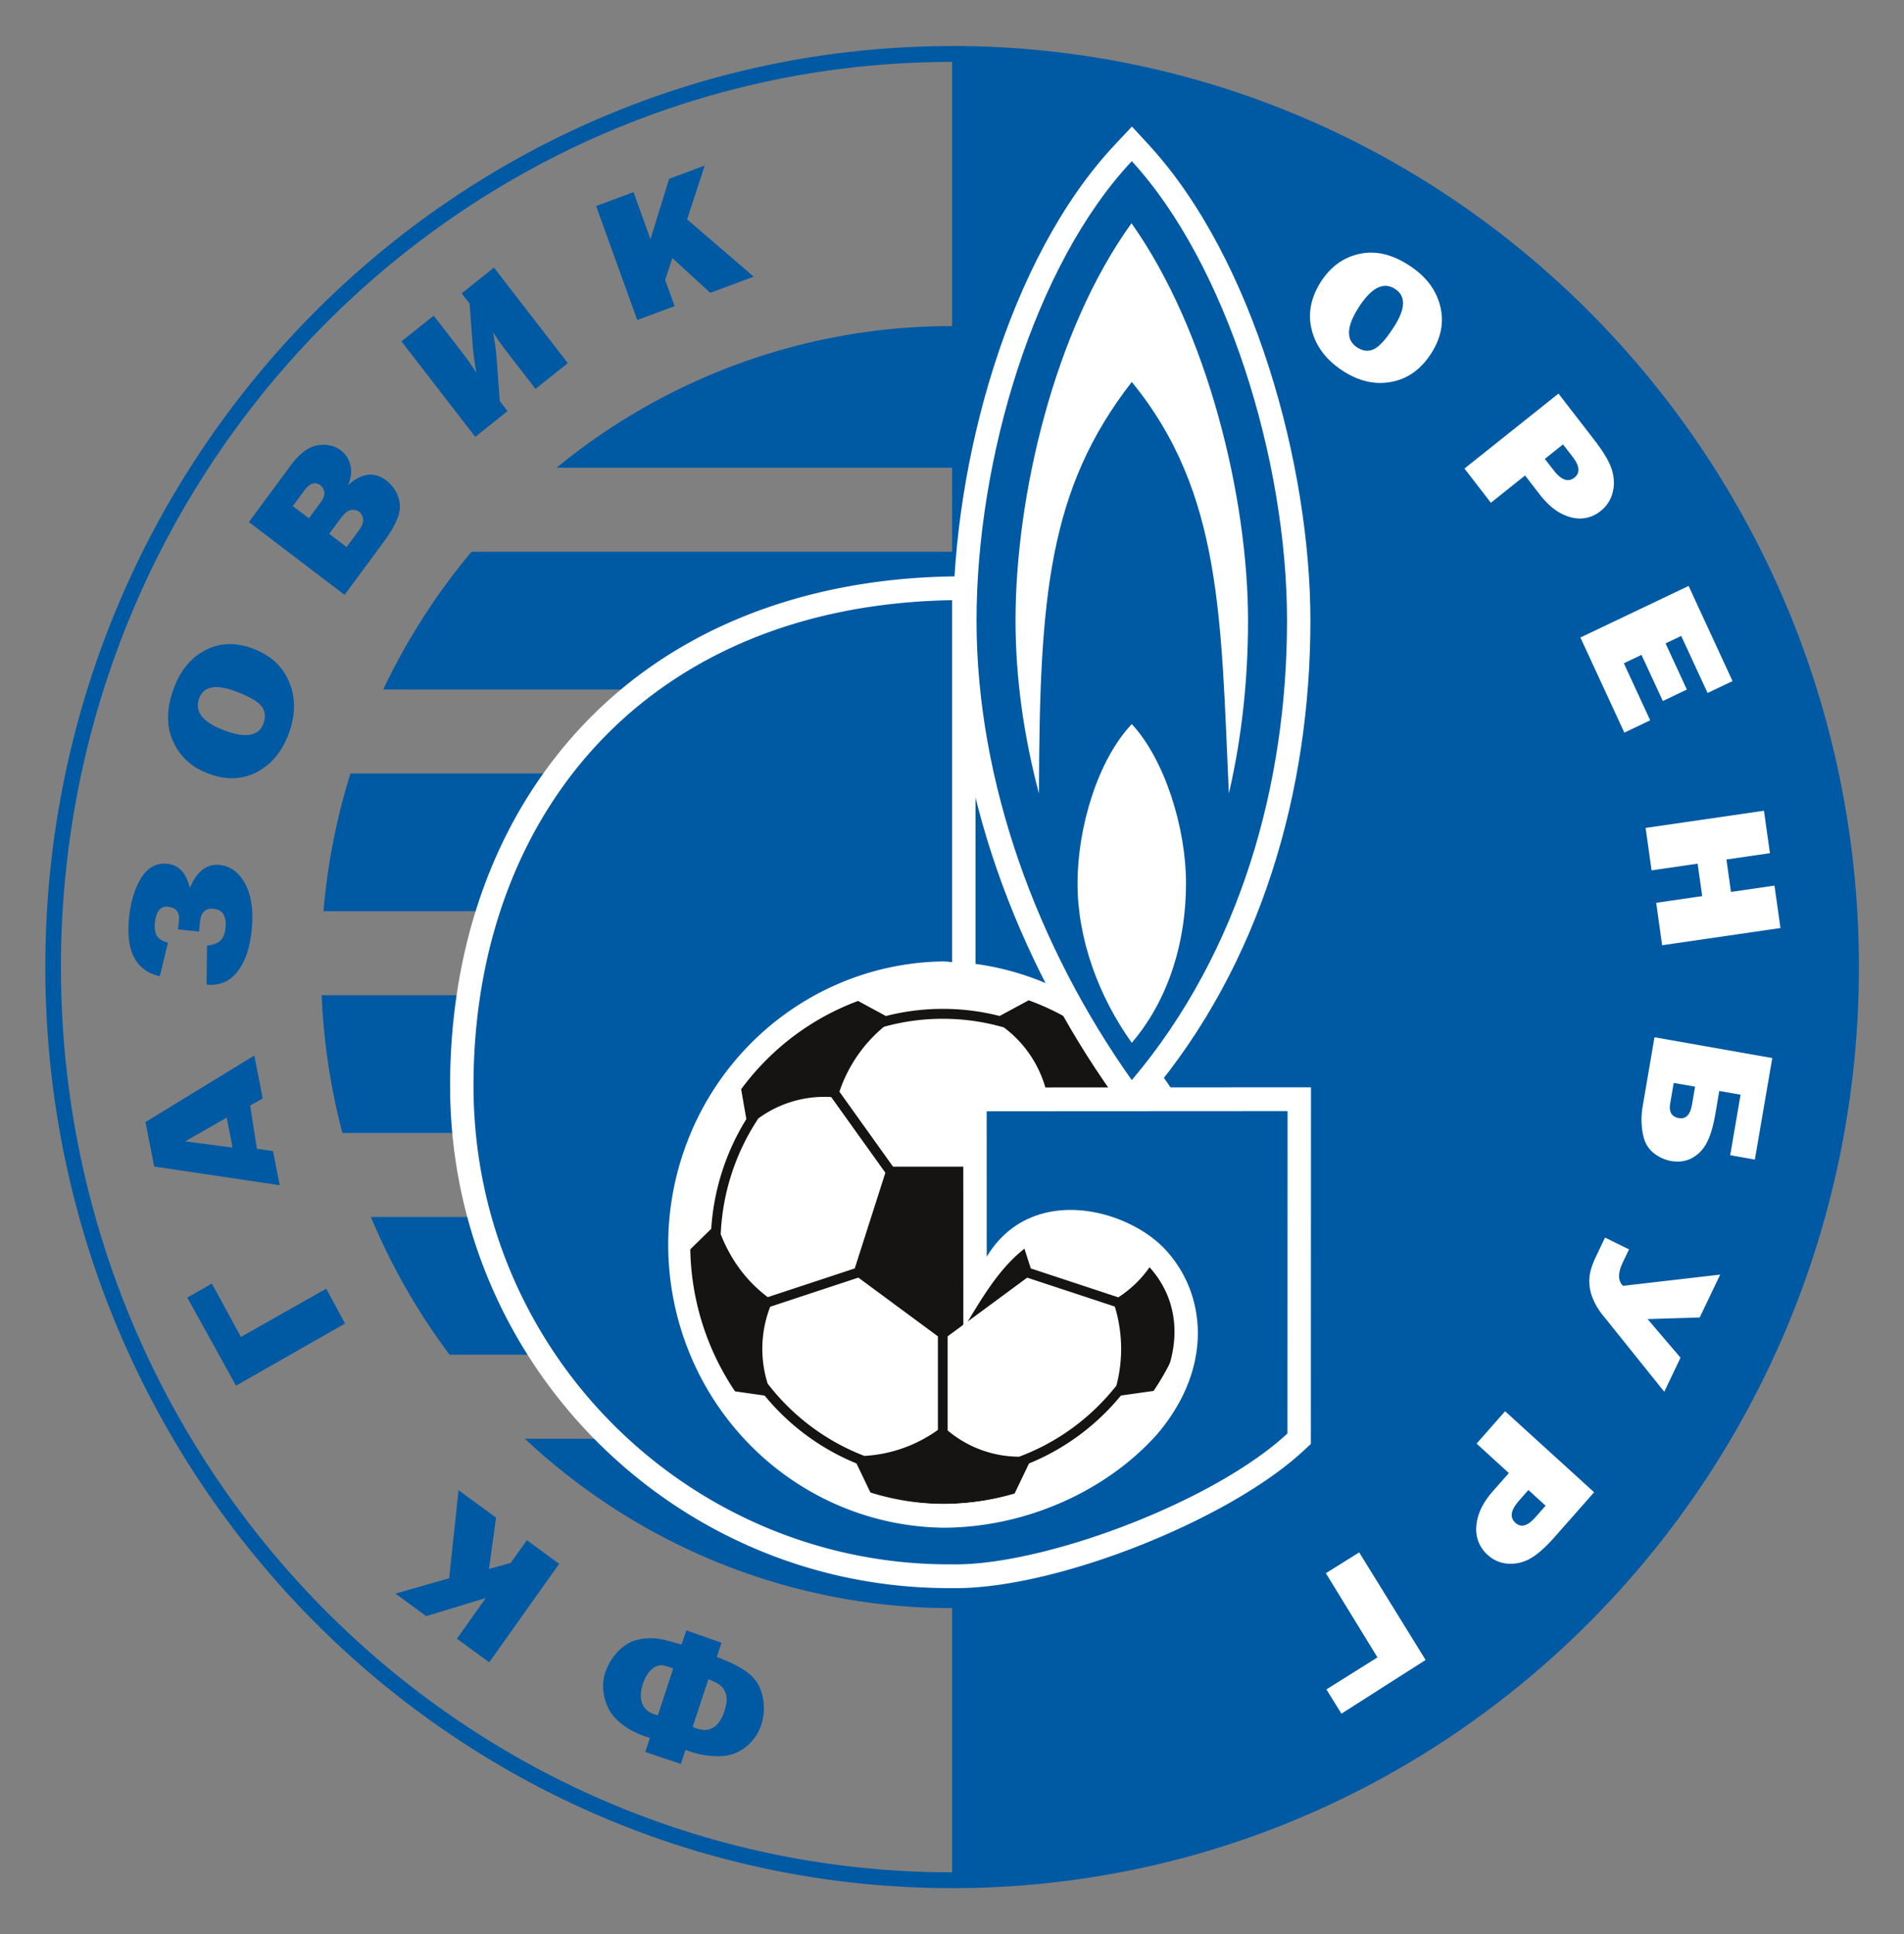 <svg viewBox="0 0 1145.76 1163.62" xmlns="http://www.w3.org/2000/svg" xmlns:xlink="http://www.w3.org/1999/xlink"><rect x="0" y="0" width="1145.76" height="1163.62" fill="#808080" stroke="none"/><clipPath id="a"><path d="m0 0h595.27v595.28h-595.27z" transform="translate(0 .42)"/></clipPath><g clip-path="url(#a)" transform="matrix(1.925 0 0 1.955 0 -.82)"><g fill-rule="evenodd"><path d="m297.64 14.6c-156.54 0-283.47 126.92-283.47 283.45 0 156.52 126.94 283.46 283.47 283.46 156.52 0 283.46-126.94 283.46-283.46 0-156.53-126.94-283.47-283.46-283.47zm0 86.18v-81.31c-153.84 0-278.59 124.75-278.59 278.58 0 153.84 124.75 278.6 278.59 278.6v-81.32a196.53 196.53 0 0 1 -133.57-52.13h133.57v-25.85h-157.1a197.2 197.2 0 0 1 -24.6-42.39h181.7v-25.85h-190.6a196.87 196.87 0 0 1 -6.49-42.4h197.09v-25.85h-196.52a196.19 196.19 0 0 1 8.43-42.39h188.09v-25.85h-177.84a197.44 197.44 0 0 1 27.61-42.4h150.22v-25.84h-123.66a196.35 196.35 0 0 1 123.67-43.6z" fill="#0059a3"/><path d="m294.72 296.31a87.15 87.15 0 0 1 0 174.28 87.15 87.15 0 0 1 0-174.28z" fill="#fff"/><path d="m294.72 310.91c-6.14 0-12.09.76-17.78 2.2l-9.08-4.84a80.04 80.04 0 0 0 -36.34 26.43l1.79 10.13a72.13 72.13 0 0 0 -10.97 33.77l-7.41 7.14a79.41 79.41 0 0 0 13.88 42.75l10.21 1.43a72.76 72.76 0 0 0 28.72 20.89l4.51 9.25a79.8 79.8 0 0 0 44.92 0l4.51-9.25a72.75 72.75 0 0 0 28.73-20.9l10.21-1.42a79.38 79.38 0 0 0 13.89-42.74l-7.42-7.15a72.14 72.14 0 0 0 -10.97-33.77l1.8-10.14a80 80 0 0 0 -36.35-26.42l-9.08 4.83a72.73 72.73 0 0 0 -17.77-2.19zm-53.95 91.67a35.3 35.3 0 0 0 -.8 23.66 69.7 69.7 0 0 0 30.23 22.25 44.02 44.02 0 0 0 22.99-8v-28.8l-24.86-18.07zm-15.47-22.32c3.2 8 8.1 14.46 14.7 19.37l27.2-8.84 9.57-29.45-16.92-23.28a35.3 35.3 0 0 0 -22.78 6.56 69.1 69.1 0 0 0 -11.77 35.64zm51.01-63.83a44.04 44.04 0 0 0 -13.9 19.97l16.75 23.06h31.1l16.85-23.19a35.32 35.32 0 0 0 -13.3-19.65 69.49 69.49 0 0 0 -19.1-2.66c-6.37 0-12.54.86-18.4 2.47zm76.44 28.8a44.02 44.02 0 0 0 -23.27-7.04l-16.82 23.16 9.56 29.44 27.37 8.9a35.32 35.32 0 0 0 14.57-18.7 69.13 69.13 0 0 0 -11.41-35.77zm-3.75 81.6a44.02 44.02 0 0 0 -.5-24.3l-27.4-8.9-24.86 18.06v28.97a35.32 35.32 0 0 0 22.33 8.08 69.67 69.67 0 0 0 30.43-21.9z" fill="#161413"/><path d="m356.23 437c11.67-13.56 16.03-32.88 2.76-46.97-5.15-5.47-13.81-9.01-21.2-9.75-6.6-.67-12.59.66-17.37 4.3-8.37 6.37-13.87 16.03-19.28 24.83l-.02-74.3 108.7-.06-.04 109.76-2.38 2.17c-23.44 21.42-78.04 42.75-109.8 42.2-85.88.5-156.9-68.32-156.9-154.64 0-36.19 9.96-71.93 32.56-100.62 30.41-38.62 76.14-55.32 124.26-56.1l7.43-.13v127.31l-8.34-1.19c-.6-.09-1.27-.17-1.9-.17a79.83 79.83 0 0 0 0 159.65c22.55 0 46.25-9.5 61.52-26.28z" fill="#fff"/><path d="m359.14 45.02c32.85 35.13 50.5 98.83 50.5 146.4 0 52.72-15.57 105.75-50.3 146.19l-6.05 7.05-5.43-7.54c-30.05-41.73-49.9-93.95-49.9-145.7 0-48.08 16.9-111.14 50.54-146.45l5.35-5.61 5.3 5.66z" fill="#fff"/><path d="m353.8 50.02c29.44 31.48 48.53 91.66 48.53 141.4 0 49.76-14.32 101.59-48.53 141.42-29.44-40.88-48.53-91.66-48.53-141.41s18.04-109.41 48.53-141.41z" fill="#0059a3"/><path d="m353.8 223.26c10.28 10.92 16.95 31.8 16.95 49.05 0 17.26-5 35.23-16.95 49.05-10.29-14.18-16.96-31.8-16.96-49.05 0-17.26 6.3-37.95 16.96-49.05z" fill="#fff"/><path d="m353.71 69.13c-24.12 32.88-36.25 83.86-36.25 122.3 0 17.77 2.64 35.81 7.32 53.22.16-60.67 2.96-93.66 29.02-126.68 28.32 34.08 27.84 72.92 30.35 126.68 4.1-17.5 5.99-35.24 5.99-53.22 0-38.02-12.72-89.42-36.43-122.3z" fill="#fff"/><path d="m297.64 185.13v111.43a21.45 21.45 0 0 0 -2.92-.25 87.15 87.15 0 0 0 0 174.28c25.65 0 50.97-11.1 66.99-28.74 17.72-20.52 15.39-43.26 2.6-56.84-11.95-12.7-42-20.39-55.86 2.19l-.01-44.78 94.06-.05-.03 99.21c-23.45 21.42-76.82 40.8-104.83 40.28-81.17.52-149.62-64.35-149.62-147.32s53.83-147.85 149.62-149.41z" fill="#0059a3"/></g><path d="m424.9 478.2 20.75 33.09-26.31 16.53-4.7-7.46 15.96-9.86-16.13-25.91 10.42-6.4zm-5.23-363.72c-5.08-3.27-8.27-7.42-9.58-12.41-1.32-5-.38-9.95 2.78-14.86 3.04-4.69 7.06-7.57 12.1-8.65 5.04-1.09 10.27.12 15.7 3.64 5.04 3.25 8.2 7.33 9.5 12.26 1.3 4.92.4 9.8-2.7 14.62-3.22 4.98-7.4 7.93-12.53 8.87-5.13.95-10.23-.2-15.27-3.47zm4.55-7.17c1.87 1.21 3.67 1.38 5.41.49s3.82-3.22 6.26-6.99c3.52-5.46 3.6-9.27.24-11.44-3.64-2.36-7.47-.42-11.49 5.8-3.77 5.84-3.9 9.9-.42 12.14zm52.52 39.45-10.68 8.39-8.26-10.53 29.39-23.07 11.33 14.44c2.83 3.6 4.62 6.61 5.38 9.05.75 2.44.81 4.8.2 7.05a10.32 10.32 0 0 1 -3.68 5.55 10.36 10.36 0 0 1 -9.42 1.96c-3.5-.9-6.71-3.22-9.65-6.97l-4.6-5.87zm6.2-5.1 2.72 3.46c2.4 3.06 4.57 3.82 6.52 2.29 1.84-1.44 1.65-3.58-.57-6.4l-3-3.82-5.68 4.46zm32.92 80.44-8.08 3.8-13.74-29.28 33.83-15.87 13.73 29.28-7.8 3.66-8.24-17.56-4.9 2.3 6.66 14.2-7.51 3.53-6.67-14.2-5.52 2.59 8.24 17.56zm40.72 63.93-36.99 5.3-1.86-13.07 14.39-2.06-1.43-9.98-14.4 2.06-1.86-13.06 36.99-5.29 1.87 13.06-13.6 1.95 1.42 9.98 13.6-1.95zm-39.38 33.62 36.82 6.4-5.44 31.24-7.71-1.34 3.24-18.62-6.66-1.15-1.22 7.04c-.69 3.93-1.6 6.93-2.75 9a11.04 11.04 0 0 1 -4.58 4.62c-1.93 1-4.1 1.3-6.54.88a12.1 12.1 0 0 1 -5.6-2.6c-1.73-1.39-2.81-3.43-3.27-6.13-.45-2.71-.46-5.36 0-7.97zm6.01 14.05-1.1 6.33c-.45 2.6.45 4.1 2.72 4.5 2.19.38 3.56-1.03 4.11-4.2l.95-5.47zm-15.83 62.45 30.36-3.46-6.4 13.19-16.3.5 10.3 11.88-5.08 10.49-18.98-23.28a20.21 20.21 0 0 1 -3.61-6.07 13.8 13.8 0 0 1 -.81-5.72c.16-1.88.82-4 1.98-6.4l2.9-5.98 7.5 3.63-1.93 3.97c-1.6 3.3-1.58 5.72.07 7.25zm-35.7 57.62-10.1-9.06 8.92-9.96 27.83 24.93-12.26 13.68c-3.05 3.4-5.71 5.69-7.98 6.86a12.41 12.41 0 0 1 -6.9 1.42 10.32 10.32 0 0 1 -6.1-2.65 10.36 10.36 0 0 1 -3.57-8.94c.27-3.6 2-7.17 5.18-10.72zm6.1 5.22-2.93 3.28c-2.6 2.9-2.97 5.16-1.12 6.82 1.74 1.56 3.8 1 6.2-1.67l3.24-3.61-5.38-4.82z" fill="#fff"/><path d="m107.85 407.75-34.07 19.12-15.23-27.09 7.68-4.32 9.08 16.42 26.66-14.85zm116.23 102.62c6.25 2.3 10.95 4.84 12.94 8.46 2 3.65 2.27 8.5.96 12.42a14.44 14.44 0 0 1 -7.82 8.6c-3.74 1.7-10.41 1.3-15.86-.9l-1.46 4.34-11.13-3.68 1.46-4.36c-5.7-1.51-10.78-4.97-12.74-8.6-1.95-3.63-2.51-7.9-1.13-11.74 2.1-5.86 6.6-8.99 9.55-9.72 5.63-1.38 8.6-.13 14.24 1.35l1.45-4.36 11 3.82zm-2.63 6.82-4.92 14.7c2.26 1 4.2 1.21 5.79.55 2.03-.86 3.35-3.02 4.04-5.1.84-2.49 1.46-5.23-.57-7.64-.9-1.06-2.28-1.63-4.34-2.5zm-11-3.3c-2.24-.7-3.24-1.22-4.63-.85-2.65.7-4.09 3.32-4.9 5.76-.63 1.86-.9 4.17-.13 5.96.78 1.79 2.1 2.93 4.87 3.56l4.8-14.43zm-128.33-175.43-3.92 2.22 2.1 13.28 5.05.72 2.08 10.5-39.23-5.75-2.72-13.68 34.02-20.48 2.62 13.2zm-9.42 15.14-1.82-9.22-13 7.3zm-8.12-50.17.13-12.01c1.87-.18 3.25-.66 4.15-1.48.9-.81 1.45-2.12 1.64-3.92.37-3.65-.88-5.63-3.74-5.92-2.53-.26-3.95 1.08-4.25 4.02l-.3 2.99-6.54-.67.27-2.64c.27-2.62-.85-4.05-3.38-4.31-2.4-.25-3.78 1.37-4.13 4.87-.17 1.56 0 2.84.47 3.84s1.67 1.8 3.6 2.37l-2.55 10.31c-7.45-1.7-10.66-7.68-9.6-17.95.51-5.04 1.79-9.16 3.83-12.37 2.04-3.2 4.76-4.64 8.17-4.29 3.56.37 5.89 2.85 7 7.46 2.17-5.15 5.3-7.52 9.33-7.1 3.4.34 6.07 2.3 8 5.87 1.94 3.58 2.6 8.3 2 14.14-.56 5.5-2.05 9.77-4.46 12.82-2.42 3.06-5.63 4.38-9.64 3.97zm25.81-77.6c-2.06 5.68-5.38 9.73-9.95 12.13s-9.6 2.6-15.1.62c-5.25-1.9-8.96-5.17-11.15-9.83-2.2-4.67-2.19-10.04.01-16.13 2.04-5.63 5.3-9.63 9.82-12.01 4.5-2.38 9.46-2.6 14.84-.65 5.58 2.02 9.4 5.42 11.47 10.21 2.08 4.79 2.1 10 .06 15.66zm-8.01-2.82c.75-2.1.5-3.89-.75-5.38-1.25-1.5-4-3-8.21-4.53-6.12-2.2-9.85-1.43-11.2 2.35-1.48 4.07 1.27 7.36 8.23 9.88 6.54 2.36 10.52 1.58 11.93-2.32zm25.33-39.51-29.9-22.42 13.1-17.46c2.72-3.63 5.5-5.67 8.34-6.15 2.84-.46 5.28.06 7.33 1.6a7.82 7.82 0 0 1 2.94 4.48c.49 1.86.24 3.92-.74 6.18 4.27-3.74 8.25-4.23 11.96-1.45a10.8 10.8 0 0 1 4.18 6.82c.57 2.87-1.07 6.88-4.93 12.02zm-11.14-23.56 3.66-4.88c.92-1.22 1.3-2.3 1.14-3.2s-.55-1.6-1.17-2.06c-1.66-1.25-3.38-.7-5.14 1.66l-3.53 4.7zm11.78 8.84 3.85-5.14c.96-1.28 1.39-2.41 1.3-3.42-.12-1.01-.5-1.77-1.2-2.29a3.28 3.28 0 0 0 -2.53-.55c-1.03.15-2.1 1-3.26 2.54l-3.59 4.79zm47.87-44.93 2.43 3.1-10.08 7.92-23.07-29.39 10.08-7.91 9.26 11.8a81.14 81.14 0 0 1 4.1 5.82 88.12 88.12 0 0 1 -1.23-9.15l-.92-12.2-2.47-3.14 10.1-7.92 23.07 29.4-10.1 7.91-9.17-11.7a82.44 82.44 0 0 1 -4.11-5.78c.57 2.76.97 5.8 1.22 9.14zm79.38-38.29-13.57 4.98-11.84-10.7-2.27 6.7 2.97 8.09-11.68 4.28-12.86-35.08 11.68-4.28 5.31 14.49 5.83-18.58 11.12-4.08-5.5 16.57 20.82 17.61zm-92.26 373.48 11.73 8.45-2.24 15.8 6.82-1.86 5.05-7 10.09 7.28-21.86 30.3-10.09-7.27 9.03-12.52-18.65 5.58-9.61-6.93 16.8-4.72z" fill="#0059a3"/></g></svg>